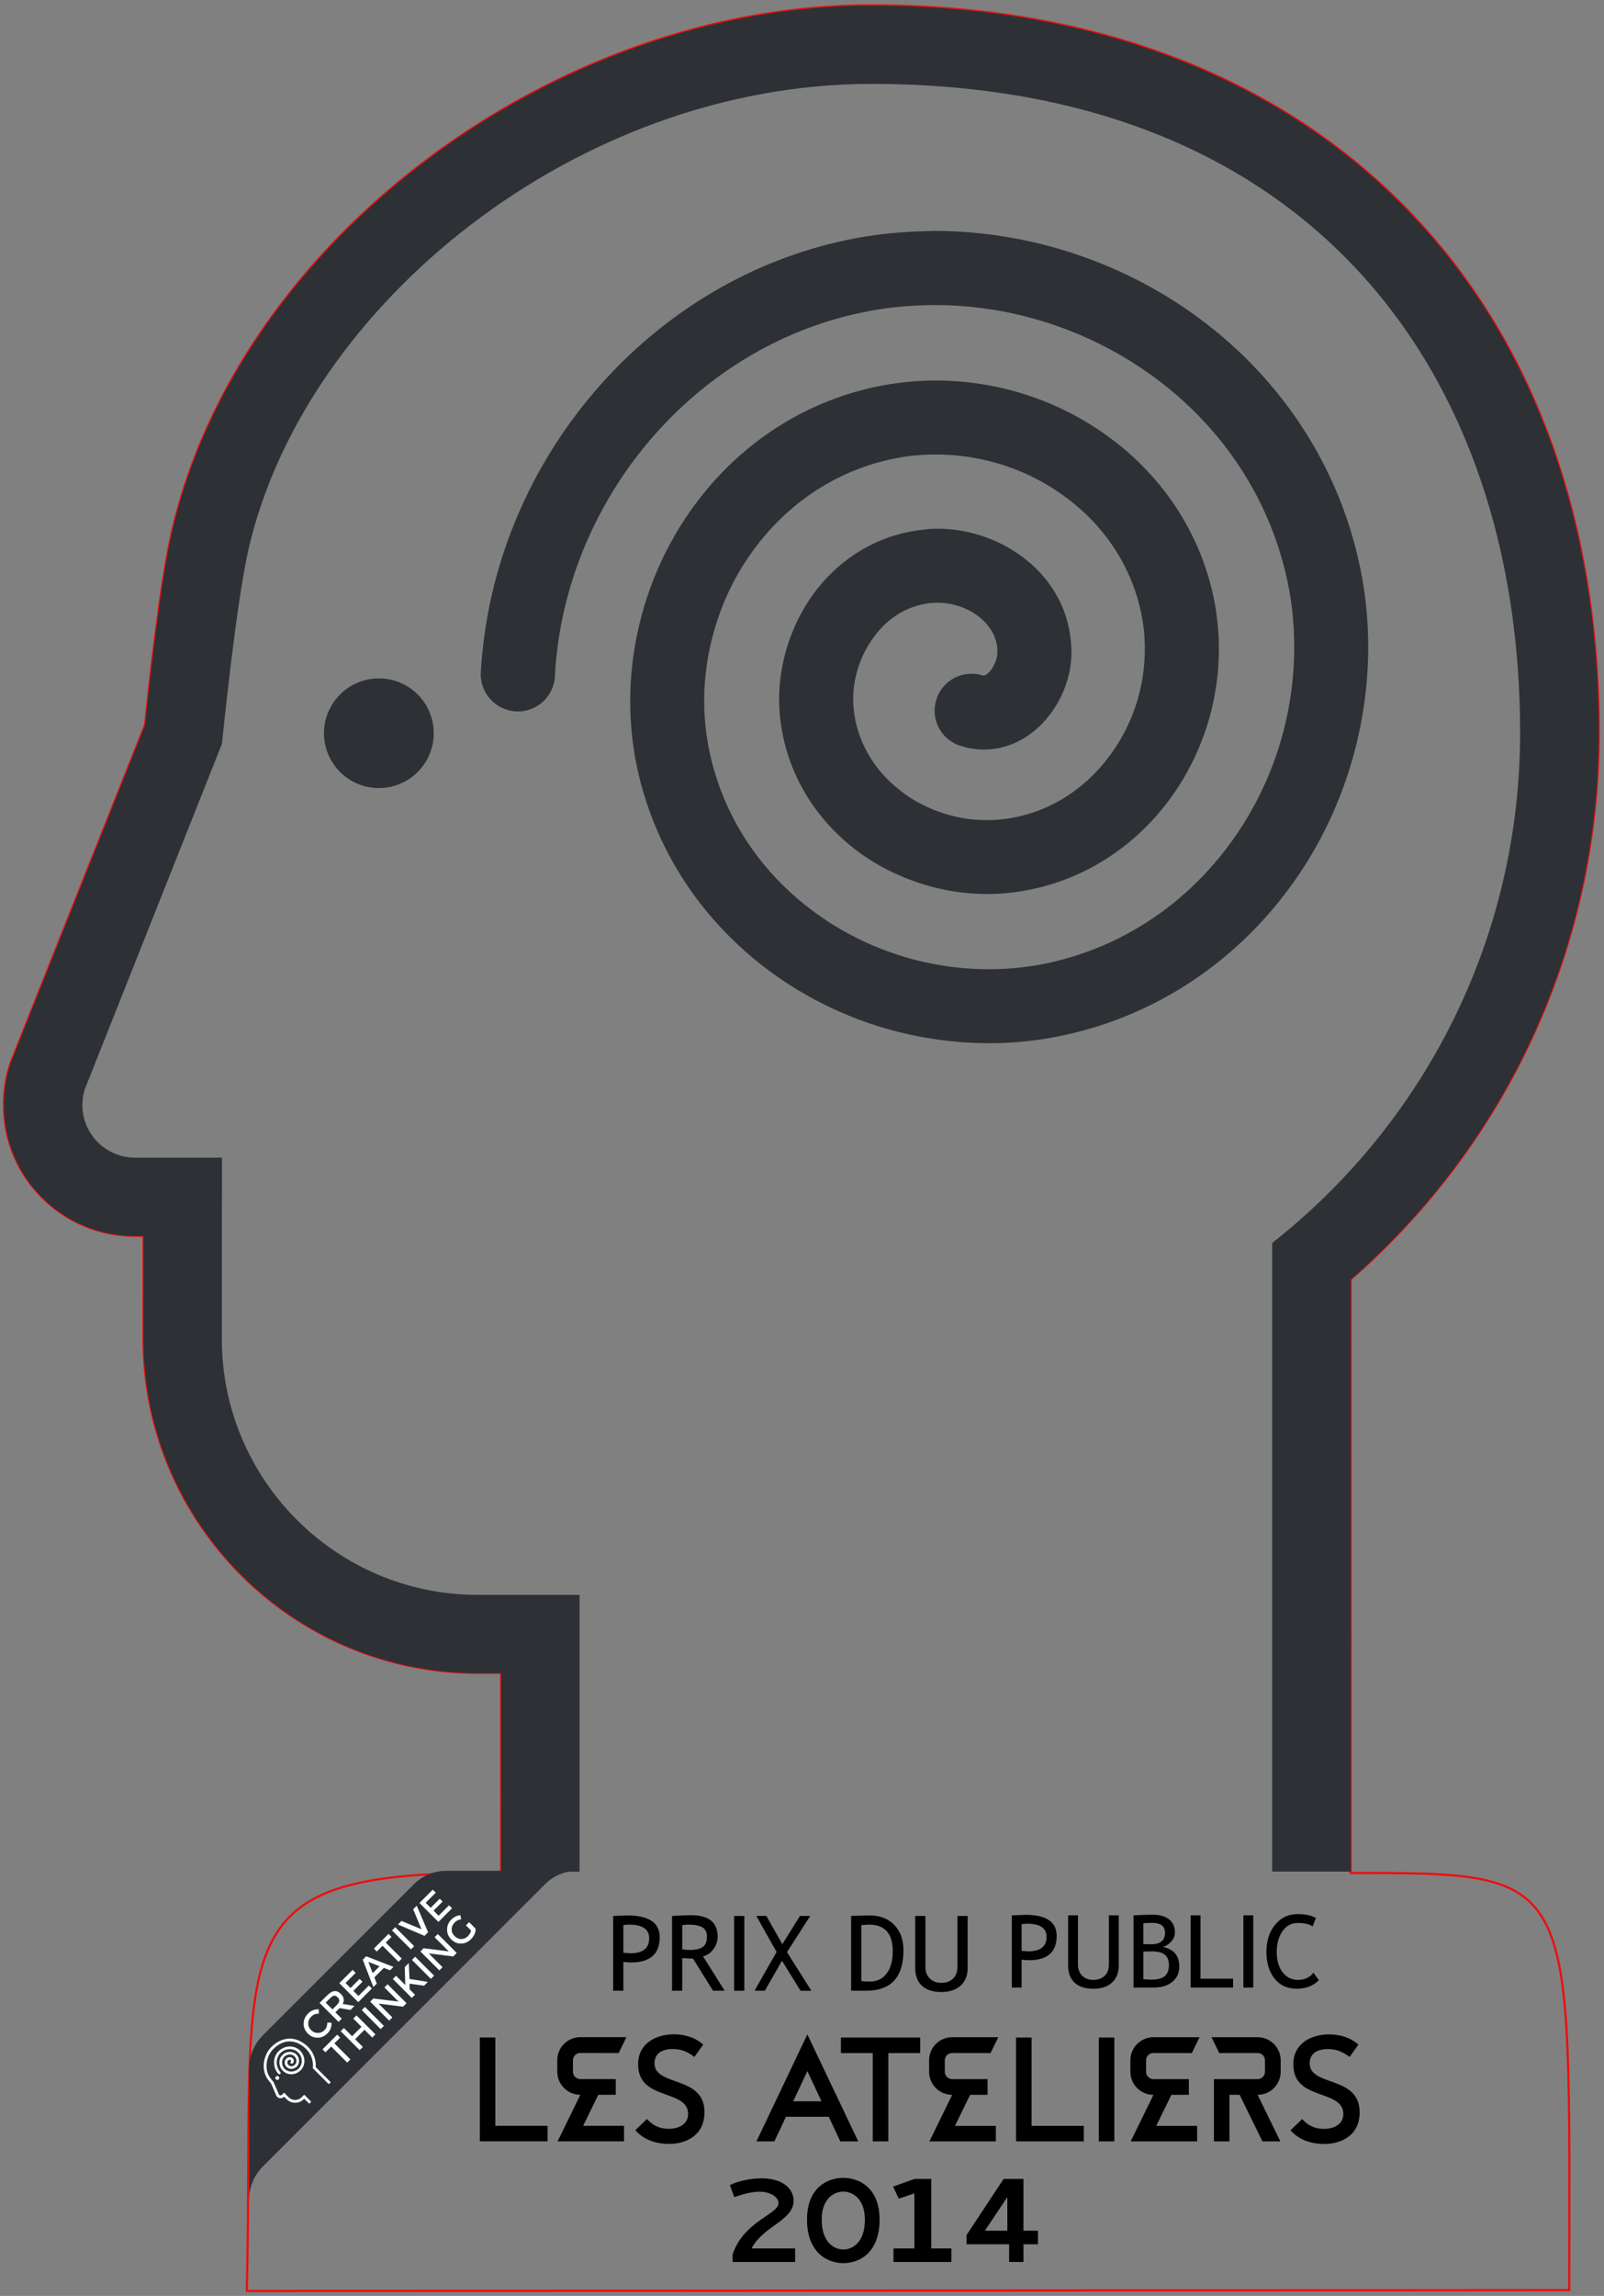 <?xml version="1.0" encoding="UTF-8" standalone="no"?>
<!-- Created with Inkscape (http://www.inkscape.org/) -->

<svg
   xmlns:dc="http://purl.org/dc/elements/1.1/"
   xmlns:cc="http://creativecommons.org/ns#"
   xmlns:rdf="http://www.w3.org/1999/02/22-rdf-syntax-ns#"
   xmlns:svg="http://www.w3.org/2000/svg"
   xmlns="http://www.w3.org/2000/svg"
   xmlns:sodipodi="http://sodipodi.sourceforge.net/DTD/sodipodi-0.dtd"
   xmlns:inkscape="http://www.inkscape.org/namespaces/inkscape"
   width="744.686"
   height="1065.15"
   id="svg4782"
   version="1.1"
   inkscape:version="0.48.4 r9939"
   sodipodi:docname="Atelier.qc.tableau.jury.cut.svg"
   inkscape:export-filename="/home/test/Documents/cedricD/tropheeAteliers/rasterPlanche.png"
   inkscape:export-xdpi="200.01486"
   inkscape:export-ydpi="200.01486">
  <rect width="100%" height="100%" fill="#808080" stroke="none"/>
  <defs
     id="defs4784" />
  <sodipodi:namedview
     id="base"
     pagecolor="#ffffff"
     bordercolor="#666666"
     borderopacity="1.0"
     inkscape:pageopacity="0.0"
     inkscape:pageshadow="2"
     inkscape:zoom="1.979899"
     inkscape:cx="500.13022"
     inkscape:cy="172.00516"
     inkscape:document-units="px"
     inkscape:current-layer="layer2"
     showgrid="false"
     inkscape:window-width="1600"
     inkscape:window-height="853"
     inkscape:window-x="-2"
     inkscape:window-y="-3"
     inkscape:window-maximized="1"
     fit-margin-top="0.1"
     fit-margin-bottom="0.1"
     fit-margin-left="0.1"
     fit-margin-right="0.1"
     units="mm" />
  <g
     inkscape:label="cut"
     inkscape:groupmode="layer"
     id="layer1"
     transform="translate(226.779,-230.337)"
     style="display:inline">
    <g
       transform="matrix(33.25,0,0,-33.199,515.474,570.122)"
       id="g6398"
       style="stroke:#000000;stroke-width:0.03;stroke-miterlimit:4;stroke-opacity:1;stroke-dasharray:none">
      <path
         inkscape:connector-curvature="0"
         id="path6400"
         style="fill:none;stroke:#ee0d0d;stroke-width:0.03;stroke-miterlimit:4;stroke-opacity:1;stroke-dasharray:none"
         d="M 0,0 C -0.001,6.172 -3.986,10.162 -10.156,10.16 -14.6,10.162 -18.98,6.869 -19.917,2.824 -20.083,2.123 -20.244,0.619 -20.298,0.105 l -1.838,-4.626 c -0.084,-0.192 -0.133,-0.432 -0.132,-0.688 -10e-4,-1.008 0.82,-1.826 1.829,-1.826 l 0.12,0 -0.001,-1.438 c 0.001,-2.576 2.094,-4.67 4.669,-4.67 l 0.325,0 0,-2.796 c -4.05,0.028 -3.437,-0.915 -3.551,-5.841 l 18.465,0.012 c 0,5.837 0.166,5.829 -3.051,5.829 l 0,3.218 -10e-4,5.078 C -1.257,-5.711 -0.001,-2.955 0,0"
         sodipodi:nodetypes="ccccccsccscccccccc" />
    </g>
    <flowRoot
       xml:space="preserve"
       id="flowRoot3879"
       style="font-size:40px;font-style:normal;font-weight:normal;line-height:125%;letter-spacing:0px;word-spacing:0px;fill:#000000;fill-opacity:1;stroke:none;font-family:Sans"
       transform="matrix(1,0,0,-1,-599.896,1431.369)"><flowRegion
         id="flowRegion3881"><rect
           id="rect3883"
           width="153.153"
           height="87.191"
           x="752.878"
           y="1636.898"
           style="fill:#000000;fill-opacity:1" /></flowRegion><flowPara
         id="flowPara3885" /></flowRoot>  </g>
  <g
     inkscape:groupmode="layer"
     id="layer2"
     inkscape:label="engrave"
     style="display:inline"
     transform="translate(226.779,-230.337)">
    <g
       id="g696-9"
       transform="matrix(33.25,0,0,-33.199,515.474,570.247)">
      <path
         d="M 0,0 C -0.001,6.172 -3.986,10.162 -10.156,10.16 -14.6,10.162 -18.98,6.869 -19.917,2.824 -20.083,2.123 -20.244,0.619 -20.298,0.105 l -1.838,-4.626 c -0.084,-0.192 -0.133,-0.432 -0.132,-0.688 -10e-4,-1.008 0.82,-1.826 1.829,-1.826 l 0.12,0 -0.001,-1.438 c 0.001,-2.576 2.094,-4.67 4.669,-4.67 l 0.325,0 0,-1.679 -10e-4,-1.094 1.096,-0.002 0,1.094 0,2.103 0,0.672 -1.42,0 c -1.972,0 -3.573,1.602 -3.575,3.574 l 0.002,2.536 -1.215,0 c -0.405,0 -0.732,0.328 -0.734,0.73 0,0.102 0.018,0.199 0.057,0.285 l 1.892,4.768 c 0,0 0.196,1.974 0.374,2.732 0.788,3.403 4.581,6.49 8.694,6.49 6.153,0 9.058,-4.06 9.058,-9.066 0,-2.893 -1.352,-5.471 -3.462,-7.131 l 0,-5.59 0,-2.103 0,-1.092 1.098,0 0,1.094 0,2.101 -10e-4,5.078 C -1.257,-5.711 -0.001,-2.955 0,0"
         style="fill:#2d3135;fill-opacity:1;fill-rule:nonzero;stroke:none"
         id="path698-7"
         inkscape:connector-curvature="0" />
    </g>
    <g
       id="g700-0"
       transform="matrix(33.25,0,0,-33.199,-76.376,570.506)">
      <path
         d="m 0,0 c 0.002,-0.424 0.344,-0.768 0.768,-0.766 0.423,0 0.765,0.344 0.765,0.766 0,0.424 -0.343,0.766 -0.765,0.766 C 0.344,0.766 0.002,0.424 0,0"
         style="fill:#2d3135;fill-opacity:1;fill-rule:nonzero;stroke:none"
         id="path702-2"
         inkscape:connector-curvature="0" />
    </g>
    <g
       id="g704-4"
       transform="matrix(33.25,0,0,-33.199,408.384,525.893)">
      <path
         d="M 0,0 C -0.008,0.312 -0.042,0.625 -0.104,0.936 -0.407,2.449 -1.306,3.77 -2.632,4.646 -3.652,5.318 -4.854,5.674 -6.055,5.676 -6.101,5.674 -6.146,5.672 -6.193,5.672 -6.555,5.662 -6.914,5.625 -7.268,5.551 -9.917,5.002 -11.982,2.709 -12.342,0 c -0.021,-0.164 -0.038,-0.326 -0.048,-0.494 -0.013,-0.285 0.205,-0.529 0.491,-0.545 0.285,-0.016 0.528,0.203 0.544,0.488 0.009,0.186 0.03,0.369 0.057,0.551 0.351,2.225 2.059,4.088 4.238,4.537 0.288,0.061 0.576,0.092 0.867,0.1 1.046,0.031 2.101,-0.268 2.991,-0.856 C -2.107,3.059 -1.366,1.975 -1.116,0.732 -1.067,0.49 -1.041,0.246 -1.034,0 -1.003,-0.957 -1.275,-1.922 -1.817,-2.729 -2.47,-3.703 -3.44,-4.355 -4.55,-4.572 c -0.544,-0.104 -1.104,-0.09 -1.643,0.029 -0.503,0.113 -0.987,0.32 -1.419,0.615 -0.852,0.58 -1.42,1.438 -1.601,2.412 -0.093,0.502 -0.071,1.022 0.058,1.516 0.105,0.41 0.281,0.801 0.527,1.152 0.51,0.731 1.254,1.213 2.096,1.358 0.111,0.021 0.225,0.031 0.34,0.037 0.681,0.035 1.367,-0.158 1.931,-0.565 0.609,-0.433 1.004,-1.064 1.115,-1.771 0.012,-0.07 0.019,-0.141 0.023,-0.211 0.04,-0.59 -0.13,-1.186 -0.491,-1.666 -0.36,-0.484 -0.875,-0.799 -1.45,-0.875 -0.387,-0.053 -0.782,0.014 -1.128,0.184 -0.124,0.06 -0.243,0.132 -0.35,0.22 -0.366,0.287 -0.594,0.686 -0.64,1.125 -0.038,0.354 0.067,0.725 0.281,1.012 0.017,0.025 0.037,0.051 0.056,0.072 0.129,0.155 0.34,0.332 0.652,0.391 0.046,0.01 0.092,0.014 0.142,0.016 0.25,0.013 0.517,-0.086 0.691,-0.26 C -5.293,0.15 -5.244,0.076 -5.214,0 c 0.029,-0.074 0.043,-0.148 0.037,-0.229 -0.004,-0.103 -0.073,-0.24 -0.152,-0.294 -0.029,-0.02 -0.037,-0.016 -0.051,-0.014 -0.273,0.086 -0.563,-0.063 -0.648,-0.336 -0.087,-0.272 0.064,-0.564 0.339,-0.648 0.324,-0.104 0.666,-0.049 0.952,0.152 0.341,0.238 0.574,0.666 0.594,1.094 C -4.14,-0.184 -4.145,-0.09 -4.157,0 -4.2,0.354 -4.364,0.687 -4.631,0.953 -5.013,1.33 -5.563,1.539 -6.106,1.512 -6.135,1.51 -6.165,1.506 -6.193,1.502 -6.747,1.451 -7.255,1.184 -7.632,0.746 -7.822,0.523 -7.966,0.27 -8.066,0 c -0.13,-0.354 -0.185,-0.738 -0.145,-1.117 0.075,-0.721 0.44,-1.371 1.028,-1.834 0.296,-0.233 0.634,-0.401 0.991,-0.51 0.408,-0.123 0.84,-0.162 1.268,-0.103 0.85,0.115 1.612,0.57 2.142,1.281 0.49,0.658 0.733,1.472 0.695,2.283 -0.006,0.125 -0.019,0.246 -0.037,0.373 -0.155,0.982 -0.7,1.854 -1.535,2.451 -0.738,0.53 -1.639,0.793 -2.534,0.758 C -6.364,3.576 -6.538,3.557 -6.709,3.529 -7.826,3.338 -8.808,2.705 -9.476,1.744 -9.842,1.217 -10.091,0.621 -10.214,0 c -0.112,-0.559 -0.119,-1.137 -0.017,-1.703 0.232,-1.246 0.955,-2.342 2.036,-3.08 0.604,-0.412 1.29,-0.688 2.002,-0.813 0.606,-0.107 1.231,-0.109 1.84,0.01 1.381,0.268 2.587,1.078 3.395,2.279 C -0.302,-2.326 0.028,-1.16 0,0"
         style="fill:#2d3135;fill-opacity:1;fill-rule:nonzero;stroke:none"
         id="path706-9"
         inkscape:connector-curvature="0" />
    </g>
    <g
       style="fill:#000000;fill-opacity:1;display:inline"
       id="g1154-9"
       transform="matrix(2.847,0,0,-2.842,3.188,1175.603)">
      <path
         d="m 0,0 -2.53,0 0,-16.952 11.05,0 0,2.533 -8.52,0 L 0,0 z"
         style="fill:#000000;fill-opacity:1;fill-rule:nonzero;stroke:none"
         id="path1156-8"
         inkscape:connector-curvature="0" />
    </g>
    <g
       style="fill:#000000;fill-opacity:1;display:inline"
       id="g1160-1"
       transform="matrix(2.847,0,0,-2.842,60.469,1182.809)">
      <path
         d="m 0,0 1.263,2.588 -7.519,0 c -2.077,0 -3.764,-1.686 -3.764,-3.762 l 0,-1.882 c 0,-2.077 1.687,-3.761 3.764,-3.761 l -3.708,-7.6 10.831,0 0,2.532 -6.669,0 2.473,5.068 2.846,0 0,2.559 -5.773,0 -0.058,0 0,0.012 c -0.634,0.032 -1.144,0.549 -1.144,1.19 l 0,1.882 c 0,0.662 0.54,1.187 1.202,1.187 L 0,0 z"
         style="fill:#000000;fill-opacity:1;fill-rule:nonzero;stroke:none"
         id="path1162-9"
         inkscape:connector-curvature="0" />
    </g>
    <g
       style="fill:#000000;fill-opacity:1;display:inline"
       id="g1176-7"
       transform="matrix(2.847,0,0,-2.842,99.691,1178.912)">
      <path
         d="m 0,0 c -1.45,1.317 -3.259,1.642 -4.543,1.677 -3.02,0.08 -6.069,-1.397 -6.069,-4.875 0,-3.325 2.354,-4.17 4.634,-4.987 1.809,-0.648 3.521,-1.262 3.521,-3.15 0,-1.74 -1.689,-2.45 -3.278,-2.408 -1.364,0.035 -2.418,0.488 -3.433,1.599 l -1.899,-1.829 c 1.542,-1.766 3.697,-2.195 5.26,-2.235 2.779,-0.076 6.018,1.234 6.018,5.172 0,3.375 -2.526,4.273 -4.756,5.068 -1.749,0.622 -3.398,1.211 -3.398,2.921 0,1.868 1.661,2.363 3.084,2.323 0.537,-0.014 1.02,-0.085 1.476,-0.214 1.092,-0.359 1.95,-1.069 1.95,-1.069 L 0,0 z"
         style="fill:#000000;fill-opacity:1;fill-rule:nonzero;stroke:none"
         id="path1178-0"
         inkscape:connector-curvature="0" />
    </g>
    <g
       style="fill:#000000;fill-opacity:1;display:inline"
       id="g1142-4"
       transform="matrix(2.847,0,0,-2.842,141.481,1205.203)">
      <path
         d="M 0,0 2.307,4.927 4.615,0 0,0 z m 7.682,-6.547 2.926,0 -8.301,17.467 -8.301,-17.467 2.925,0 1.882,4.016 6.988,0 1.881,-4.016 z"
         style="fill:#000000;fill-opacity:1;fill-rule:nonzero;stroke:none"
         id="path1144-5"
         inkscape:connector-curvature="0" />
    </g>
    <g
       style="fill:#000000;fill-opacity:1;display:inline"
       id="g1146-9"
       transform="matrix(2.847,0,0,-2.842,163.621,1175.629)">
      <path
         d="m 0,0 0,-2.532 5.2,0 0,-14.42 2.533,0 0,14.42 5.198,0 0,2.532 L 0,0 z"
         style="fill:#000000;fill-opacity:1;fill-rule:nonzero;stroke:none"
         id="path1148-4"
         inkscape:connector-curvature="0" />
    </g>
    <g
       style="fill:#000000;fill-opacity:1;display:inline"
       id="g1150-4"
       transform="matrix(2.847,0,0,-2.842,252.144,1175.629)">
      <path
         d="m 0,0 -2.531,0 0,-14.419 0,-2.533 2.531,0 8.519,0 0,2.533 -8.519,0 L 0,0 z"
         style="fill:#000000;fill-opacity:1;fill-rule:nonzero;stroke:none"
         id="path1152-1"
         inkscape:connector-curvature="0" />
    </g>
    <path
       d="m 283.372,1223.814 7.206,0 -3e-5,-48.185 -7.206,0 0,48.185 z"
       style="fill:#000000;fill-opacity:1;fill-rule:nonzero;stroke:none;display:inline"
       id="path1158-6"
       inkscape:connector-curvature="0" />
    <g
       style="fill:#000000;fill-opacity:1;display:inline"
       id="g1164-4"
       transform="matrix(2.847,0,0,-2.842,233.093,1182.835)">
      <path
         d="m 0,0 1.264,2.588 -7.519,0 c -2.079,0 -3.763,-1.686 -3.763,-3.762 l 0,-1.882 c 0,-2.077 1.684,-3.761 3.763,-3.761 l -3.71,-7.6 10.833,0 0,2.532 -6.671,0 2.474,5.068 2.847,0 0,2.559 -5.773,0 -0.059,0 0,0.012 c -0.635,0.032 -1.145,0.549 -1.145,1.19 l 0,1.882 c 0,0.662 0.54,1.187 1.204,1.187 L 0,0 z"
         style="fill:#000000;fill-opacity:1;fill-rule:nonzero;stroke:none"
         id="path1166-0"
         inkscape:connector-curvature="0" />
    </g>
    <g
       style="fill:#000000;fill-opacity:1;display:inline"
       id="g1168-2"
       transform="matrix(2.847,0,0,-2.842,326.54,1182.835)">
      <path
         d="m 0,0 1.263,2.588 -7.519,0 c -2.076,0 -3.762,-1.686 -3.762,-3.762 l 0,-1.882 c 0,-2.077 1.686,-3.761 3.762,-3.761 l -3.708,-7.6 10.831,0 0,2.532 -6.67,0 2.475,5.068 2.844,0 0,2.559 -5.772,0 -0.058,0 0,0.012 c -0.633,0.032 -1.144,0.549 -1.144,1.19 l 0,1.882 c 0,0.662 0.538,1.187 1.202,1.187 L 0,0 z"
         style="fill:#000000;fill-opacity:1;fill-rule:nonzero;stroke:none"
         id="path1170-6"
         inkscape:connector-curvature="0" />
    </g>
    <g
       style="fill:#000000;fill-opacity:1;display:inline"
       id="g1172-2"
       transform="matrix(2.847,0,0,-2.842,357.085,1175.476)">
      <path
         d="M 0,0 -7.517,0 -6.256,-2.581 0,-2.576 c 0.664,0 1.204,-0.525 1.204,-1.187 l 0,-1.882 C 1.204,-6.308 0.664,-6.847 0,-6.847 l -7.121,0 0,-10.159 2.531,0 0,7.6 1.665,0 3.71,-7.6 2.926,0 -3.711,7.6 c 2.078,0 3.763,1.684 3.763,3.761 l 0,1.882 C 3.763,-1.687 2.078,0 0,0"
         style="fill:#000000;fill-opacity:1;fill-rule:nonzero;stroke:none"
         id="path1174-2"
         inkscape:connector-curvature="0" />
    </g>
    <path
       inkscape:connector-curvature="0"
       id="path1182-1"
       style="fill:#000000;fill-opacity:1;fill-rule:nonzero;stroke:none"
       d="m 403.873,1178.938 c -4.134,-3.744 -9.281,-4.667 -12.937,-4.767 -8.604,-0.228 -17.273,3.971 -17.273,13.857 0,9.451 6.702,11.853 13.19,14.175 5.15,1.842 10.027,3.587 10.027,8.954 0,4.946 -4.817,6.964 -9.336,6.845 -3.881,-0.1 -6.881,-1.387 -9.774,-4.545 l -5.409,5.199 c 4.393,5.02 10.526,6.239 14.978,6.353 7.909,0.216 17.128,-3.508 17.128,-14.701 0,-9.593 -7.189,-12.146 -13.535,-14.406 -4.982,-1.768 -9.674,-3.442 -9.674,-8.303 0,-5.31 4.726,-6.717 8.778,-6.603 1.529,0.04 2.907,0.242 4.199,0.608 3.12,1.02 5.555,3.038 5.555,3.038 l 4.083,-5.705 z" />
    <path
       inkscape:connector-curvature="0"
       id="path422-8"
       style="fill:#2d3135;fill-opacity:1;fill-rule:nonzero;stroke:none"
       d="m 26.168,1104.568 -130.977,130.971 c -4.201,4.201 -6.299,9.709 -6.299,15.217 l 0,-60.856 c 0,-5.505 2.098,-11.009 6.299,-15.211 l 70.125,-70.128 c 4.201,-4.195 9.706,-6.293 15.208,-6.293 l 60.859,-0.01 c -5.508,0 -11.018,2.104 -15.214,6.305" />
    <path
       inkscape:connector-curvature="0"
       id="path426-8"
       style="fill:#ffffff;fill-opacity:1;fill-rule:nonzero;stroke:none"
       d="m -100.81,1180.032 c -3.743,3.74 -4.654,10.2 -2.041,14.39 0.449,0.729 1.583,2.134 1.967,2.61 l 2.348,5.439 c 0.092,0.232 0.256,0.476 0.47,0.684 0.848,0.854 2.226,0.851 3.074,0 l 0.098,-0.101 1.214,1.214 c 2.169,2.166 5.692,2.166 7.858,0 l 0.274,-0.274 1.416,1.413 0.919,0.919 0.925,-0.919 -0.925,-0.922 -1.767,-1.77 -0.568,-0.565 -1.196,1.196 c -1.657,1.657 -4.353,1.657 -6.017,0 l -2.133,-2.136 -1.021,1.024 c -0.345,0.339 -0.89,0.339 -1.235,0 -0.08,-0.083 -0.149,-0.184 -0.184,-0.286 l -2.422,-5.609 c 0,0 -1.5,-1.824 -1.988,-2.613 -2.199,-3.523 -1.607,-9.316 1.86,-12.777 5.171,-5.183 11.036,-4.21 15.253,0.01 2.437,2.431 3.467,5.737 3.089,8.915 l 4.701,4.704 1.77,1.764 0.919,0.925 0.925,-0.925 -0.925,-0.919 -1.767,-1.77 -4.276,-4.27 c 0.238,-3.487 -1.03,-6.864 -3.517,-9.349 -5.189,-5.192 -11.908,-5.195 -17.097,0" />
    <path
       inkscape:connector-curvature="0"
       id="path430-0"
       style="fill:#ffffff;fill-opacity:1;fill-rule:nonzero;stroke:none"
       d="m -97.392,1193.729 c 0.354,0.357 0.354,0.934 0,1.291 -0.354,0.357 -0.928,0.357 -1.291,0 -0.36,-0.357 -0.36,-0.934 0,-1.291 0.357,-0.354 0.937,-0.354 1.291,0" />
    <path
       inkscape:connector-curvature="0"
       id="path434-0"
       style="fill:#ffffff;fill-opacity:1;fill-rule:nonzero;stroke:none"
       d="m -92.243,1185.948 c 0.116,0 0.214,0.021 0.309,0.063 0.086,0.036 0.161,0.089 0.226,0.158 0.086,0.092 0.14,0.268 0.122,0.378 -0.006,0.042 -0.024,0.048 -0.036,0.053 -0.304,0.158 -0.42,0.527 -0.262,0.83 0.152,0.304 0.53,0.42 0.824,0.262 0.366,-0.188 0.613,-0.521 0.675,-0.934 0.092,-0.485 -0.074,-1.041 -0.414,-1.416 -0.08,-0.083 -0.161,-0.155 -0.244,-0.22 -0.336,-0.262 -0.756,-0.405 -1.202,-0.405 -0.64,0.01 -1.285,0.292 -1.714,0.774 -0.024,0.024 -0.048,0.051 -0.071,0.08 l 0.884,0.875 c 0.03,-0.048 0.065,-0.089 0.104,-0.134 0.199,-0.22 0.506,-0.363 0.797,-0.363" />
    <path
       inkscape:connector-curvature="0"
       id="path438-4"
       style="fill:#ffffff;fill-opacity:1;fill-rule:nonzero;stroke:none"
       d="m -88.687,1188.766 c 0.616,-0.812 0.878,-1.839 0.714,-2.883 -0.14,-0.967 -0.61,-1.857 -1.324,-2.505 -0.116,-0.101 -0.232,-0.193 -0.348,-0.28 -0.961,-0.699 -2.151,-0.973 -3.353,-0.771 -1.071,0.173 -2.053,0.708 -2.773,1.494 l 0.872,0.866 c 0.542,-0.601 1.285,-1.015 2.098,-1.151 0.878,-0.146 1.738,0.053 2.437,0.556 0.062,0.048 0.128,0.101 0.196,0.158 0.524,0.461 0.884,1.107 0.982,1.815 0.11,0.711 -0.062,1.407 -0.482,1.958 -0.28,0.372 -0.669,0.646 -1.104,0.794 l 0.928,0.928 c 0.449,-0.241 0.848,-0.571 1.157,-0.979" />
    <path
       inkscape:connector-curvature="0"
       id="path442-9"
       style="fill:#ffffff;fill-opacity:1;fill-rule:nonzero;stroke:none"
       d="m -88.419,1180.921 c -1.529,-1.018 -3.395,-1.372 -5.249,-0.994 -1.422,0.294 -2.737,1.006 -3.746,2.017 -0.042,0.033 -0.077,0.074 -0.113,0.116 l 0.872,0.872 c 0.851,-0.907 1.988,-1.547 3.231,-1.8 1.529,-0.309 3.071,-0.024 4.323,0.812 0.247,0.161 0.479,0.345 0.687,0.544 0.824,0.78 1.413,1.824 1.634,2.958 0.274,1.369 0.006,2.737 -0.744,3.847 -0.372,0.55 -0.854,1.012 -1.413,1.36 l 0.884,0.89 c 0.604,-0.422 1.134,-0.946 1.547,-1.559 0.934,-1.39 1.265,-3.083 0.934,-4.779 -0.268,-1.372 -0.976,-2.63 -1.976,-3.583 -0.262,-0.259 -0.562,-0.494 -0.872,-0.702" />
    <path
       inkscape:connector-curvature="0"
       id="path446-6"
       style="fill:#ffffff;fill-opacity:1;fill-rule:nonzero;stroke:none"
       d="m -94.597,1187.415 c 0.03,0.345 0.116,0.681 0.268,0.997 0.184,0.408 0.464,0.777 0.818,1.062 0.664,0.541 1.523,0.78 2.401,0.675 0.446,-0.053 0.872,-0.196 1.268,-0.405 l -0.931,-0.928 c -0.158,0.053 -0.312,0.092 -0.482,0.11 -0.547,0.065 -1.074,-0.08 -1.482,-0.411 -0.33,-0.265 -0.559,-0.666 -0.616,-1.086 -0.006,-0.036 -0.012,-0.077 -0.018,-0.11 -0.018,-0.238 0.012,-0.568 0.226,-0.875 l -0.884,-0.875 c -0.417,0.512 -0.616,1.163 -0.568,1.845" />
    <path
       inkscape:connector-curvature="0"
       id="path450-5"
       style="fill:#ffffff;fill-opacity:1;fill-rule:nonzero;stroke:none"
       d="m -98.334,1183.065 c -1.767,2.69 -1.574,6.362 0.402,8.944 0.116,0.155 0.244,0.303 0.378,0.452 0.226,0.253 0.622,0.274 0.872,0.048 0.25,-0.226 0.271,-0.616 0.045,-0.869 -0.149,-0.164 -0.283,-0.333 -0.417,-0.515 -1.577,-2.163 -1.705,-5.168 -0.25,-7.382 0.19,-0.289 0.405,-0.562 0.649,-0.812 l -0.872,-0.872 c -0.301,0.315 -0.574,0.646 -0.806,1.006" />
    <path
       inkscape:connector-curvature="0"
       id="path454-7"
       style="fill:#ffffff;fill-opacity:1;fill-rule:nonzero;stroke:none"
       d="m -96.991,1188.127 c 0.14,0.75 0.431,1.464 0.848,2.092 0.378,0.565 0.86,1.056 1.419,1.443 1.244,0.86 2.776,1.172 4.306,0.881 0.854,-0.161 1.663,-0.509 2.366,-1 l -0.884,-0.887 c -0.518,0.33 -1.098,0.562 -1.708,0.678 -1.208,0.226 -2.407,-0.016 -3.383,-0.684 -0.494,-0.345 -0.919,-0.8 -1.226,-1.327 -0.256,-0.428 -0.437,-0.907 -0.524,-1.413 -0.184,-1.042 0.036,-2.074 0.622,-2.904 0.077,-0.11 0.164,-0.214 0.256,-0.318 l -0.872,-0.866 c -0.14,0.149 -0.274,0.306 -0.39,0.476 -0.783,1.101 -1.074,2.461 -0.83,3.83" />
    <path
       inkscape:connector-curvature="0"
       id="path458-9"
       style="fill:#ffffff;fill-opacity:1;fill-rule:nonzero;stroke:none"
       d="m -76.208,1172.267 c 0.512,-0.512 0.866,-1.038 1.062,-1.577 0.199,-0.544 0.309,-1.202 0.333,-1.982 l 1.937,0.027 c 0.104,1.958 -0.512,3.606 -1.842,4.936 -1.327,1.327 -2.862,2.006 -4.594,2.026 -1.732,0.021 -3.252,-0.625 -4.562,-1.931 -1.309,-1.309 -1.949,-2.848 -1.931,-4.615 0.021,-1.768 0.714,-3.33 2.077,-4.692 1.366,-1.363 3.002,-1.997 4.927,-1.907 l 0.089,1.973 c -0.824,0.019 -1.503,0.134 -2.032,0.351 -0.536,0.214 -1.053,0.571 -1.556,1.074 -0.893,0.89 -1.348,1.922 -1.378,3.103 -0.033,1.178 0.405,2.214 1.297,3.106 0.896,0.893 1.937,1.339 3.136,1.339 1.202,0 2.214,-0.411 3.035,-1.232" />
    <path
       inkscape:connector-curvature="0"
       id="path462-1"
       style="fill:#ffffff;fill-opacity:1;fill-rule:nonzero;stroke:none"
       d="m -69.26,1158.627 c 0.042,-0.562 -0.223,-1.134 -0.8,-1.708 -0.571,-0.577 -1.122,-0.812 -1.645,-0.714 -0.527,0.095 -1.19,0.541 -1.985,1.339 l -1.886,1.886 3.145,3.148 1.851,-1.851 c 0.836,-0.839 1.277,-1.541 1.321,-2.101 m 0.729,-3.225 c 1.452,1.452 1.732,3.002 0.842,4.648 l 5.502,0.89 -1.889,1.889 -5.058,-0.854 -1.949,1.949 2.958,2.955 -1.488,1.488 -8.796,-8.799 3.27,-3.267 c 1.345,-1.345 2.532,-2.077 3.565,-2.205 1.03,-0.125 2.047,0.309 3.044,1.306" />
    <path
       inkscape:connector-curvature="0"
       id="path466-0"
       style="fill:#ffffff;fill-opacity:1;fill-rule:nonzero;stroke:none"
       d="m -63.071,1144.232 1.396,1.395 -4.689,4.695 2.327,2.324 4.216,-4.213 1.318,1.318 -4.216,4.219 2.354,2.351 4.847,-4.841 1.399,1.393 -6.335,6.335 -8.796,-8.799 6.18,-6.177 z" />
    <path
       inkscape:connector-curvature="0"
       id="path470-5"
       style="fill:#ffffff;fill-opacity:1;fill-rule:nonzero;stroke:none"
       d="m -50.55,1142.558 -5.222,-2.029 2.026,5.225 3.196,-3.196 z m -2.428,5.171 1.125,2.877 -1.589,1.586 -4.922,-12.67 1.586,-1.586 12.67,4.925 -1.58,1.58 -2.886,-1.116 -4.404,4.404 z" />
    <path
       inkscape:connector-curvature="0"
       id="path474-3"
       style="fill:#ffffff;fill-opacity:1;fill-rule:nonzero;stroke:none"
       d="m -47.693,1131.572 7.439,7.436 -1.488,1.488 -7.436,-7.439 -2.669,2.669 -1.36,-1.363 6.82,-6.82 1.36,1.363 -2.666,2.666 z" />
    <path
       inkscape:connector-curvature="0"
       id="path478-2"
       style="fill:#ffffff;fill-opacity:1;fill-rule:nonzero;stroke:none"
       d="m -44.773,1125.934 1.485,-1.485 8.796,8.796 -1.485,1.485 -8.796,-8.796 z" />
    <path
       inkscape:connector-curvature="0"
       id="path482-8"
       style="fill:#ffffff;fill-opacity:1;fill-rule:nonzero;stroke:none"
       d="m -28.035,1126.789 -1.666,1.666 -12.328,-5.264 1.66,-1.663 9.275,3.862 -3.865,-9.272 1.66,-1.663 5.264,12.334 z" />
    <path
       inkscape:connector-curvature="0"
       id="path486-5"
       style="fill:#ffffff;fill-opacity:1;fill-rule:nonzero;stroke:none"
       d="m -25.859,1107.02 1.396,1.395 -4.692,4.695 2.327,2.327 4.216,-4.216 1.321,1.321 -4.216,4.216 2.354,2.354 4.844,-4.844 1.399,1.395 -6.332,6.332 -8.796,-8.799 6.18,-6.177 z" />
    <path
       inkscape:connector-curvature="0"
       id="path490-9"
       style="fill:#ffffff;fill-opacity:1;fill-rule:nonzero;stroke:none"
       d="m -71.529,1178.332 7.436,7.436 -1.485,1.485 -7.436,-7.436 -2.669,2.669 -1.36,-1.363 6.82,-6.82 1.36,1.363 -2.666,2.666 z" />
    <path
       inkscape:connector-curvature="0"
       id="path494-3"
       style="fill:#ffffff;fill-opacity:1;fill-rule:nonzero;stroke:none"
       d="m -59.813,1181.49 -8.796,-8.799 1.482,-1.482 3.815,3.812 4.365,-4.368 -3.812,-3.812 1.485,-1.485 8.799,8.796 -1.488,1.485 -3.597,-3.597 -4.368,4.365 3.6,3.6 -1.485,1.485 z" />
    <path
       inkscape:connector-curvature="0"
       id="path498-6"
       style="fill:#ffffff;fill-opacity:1;fill-rule:nonzero;stroke:none"
       d="m -58.834,1162.916 1.488,-1.488 8.796,8.799 -1.485,1.485 -8.799,-8.796 z" />
    <path
       inkscape:connector-curvature="0"
       id="path502-8"
       style="fill:#ffffff;fill-opacity:1;fill-rule:nonzero;stroke:none"
       d="m -48.311,1152.395 1.485,-1.485 8.796,8.796 -1.61,1.61 -11.399,-1.431 6.415,6.415 -1.485,1.485 -8.796,-8.796 1.485,-1.485 11.679,1.461 -6.57,-6.57 z" />
    <path
       inkscape:connector-curvature="0"
       id="path506-1"
       style="fill:#ffffff;fill-opacity:1;fill-rule:nonzero;stroke:none"
       d="m -44.386,1148.469 1.488,-1.488 4.288,4.291 -0.259,-8.32 1.881,-1.881 0.318,7.385 8.531,1.357 -1.762,1.764 -6.772,-0.931 0.104,2.666 2.467,2.467 -1.488,1.485 -8.796,-8.796 z" />
    <path
       inkscape:connector-curvature="0"
       id="path510-1"
       style="fill:#ffffff;fill-opacity:1;fill-rule:nonzero;stroke:none"
       d="m -35.529,1139.612 1.488,-1.488 8.796,8.796 -1.485,1.488 -8.799,-8.796 z" />
    <path
       inkscape:connector-curvature="0"
       id="path514-1"
       style="fill:#ffffff;fill-opacity:1;fill-rule:nonzero;stroke:none"
       d="m -25.007,1129.09 1.485,-1.485 8.796,8.796 -1.61,1.61 -11.399,-1.431 6.415,6.415 -1.485,1.485 -8.796,-8.796 1.485,-1.485 11.679,1.461 -6.57,-6.57 z" />
    <path
       inkscape:connector-curvature="0"
       id="path518-6"
       style="fill:#ffffff;fill-opacity:1;fill-rule:nonzero;stroke:none"
       d="m -10.472,1123.592 1.485,-1.488 3.008,3.008 c 0.083,1.747 -0.646,3.389 -2.19,4.933 -1.3,1.3 -2.818,1.961 -4.55,1.982 -1.732,0.021 -3.255,-0.622 -4.562,-1.928 -1.309,-1.309 -1.952,-2.851 -1.931,-4.615 0.021,-1.768 0.664,-3.282 1.931,-4.553 1.268,-1.262 2.69,-1.949 4.267,-2.05 l 0.339,1.925 c -0.637,0.053 -1.19,0.196 -1.648,0.431 -0.461,0.235 -0.922,0.583 -1.384,1.044 -0.893,0.887 -1.348,1.922 -1.381,3.103 -0.027,1.175 0.426,2.235 1.36,3.169 0.937,0.934 1.982,1.393 3.136,1.369 1.152,-0.018 2.145,-0.446 2.981,-1.282 0.833,-0.833 1.351,-1.711 1.553,-2.633 l -2.416,-2.416 z" />
    <path
       inkscape:connector-curvature="0"
       id="path4133"
       style="font-size:26.63px;font-style:normal;font-variant:normal;font-weight:normal;font-stretch:normal;text-align:center;line-height:125%;letter-spacing:0px;word-spacing:0px;text-anchor:middle;fill:#000000;fill-opacity:1;stroke:none;font-family:Trebuchet MS;-inkscape-font-specification:Trebuchet MS"
       d="m 62.63,1140.558 0,13.359 -4.737,0 0,-34.701 c 3.585,-0.158 5.748,-0.237 6.49,-0.237 10.075,0 15.112,3.371 15.112,10.114 -2.6e-5,7.801 -4.453,11.701 -13.359,11.701 -0.537,10e-5 -1.705,-0.079 -3.506,-0.237 m 0,-17.078 0,12.814 c 2.005,0.158 3.063,0.237 3.174,0.237 5.874,0 8.811,-2.313 8.811,-6.94 -2.6e-5,-4.232 -3.135,-6.348 -9.404,-6.348 -0.632,0 -1.492,0.079 -2.582,0.237" />
    <path
       inkscape:connector-curvature="0"
       id="path4135"
       style="font-size:26.63px;font-style:normal;font-variant:normal;font-weight:normal;font-stretch:normal;text-align:center;line-height:125%;letter-spacing:0px;word-spacing:0px;text-anchor:middle;fill:#000000;fill-opacity:1;stroke:none;font-family:Trebuchet MS;-inkscape-font-specification:Trebuchet MS"
       d="m 104.248,1153.917 -9.261,-14.899 c -1.058,10e-5 -2.732,-0.079 -5.022,-0.237 l 0,15.136 -4.737,0 0,-34.701 c 0.174,0 1.397,-0.055 3.671,-0.166 2.29,-0.126 3.956,-0.19 4.998,-0.19 8.338,0 12.506,3.316 12.506,9.948 0,2.179 -0.671,4.145 -2.013,5.898 -1.342,1.737 -2.937,2.819 -4.785,3.245 l 10.067,15.965 -5.424,0 m -14.283,-30.437 0,11.275 c 1.137,0.158 2.242,0.237 3.316,0.237 2.842,0 4.911,-0.458 6.206,-1.374 1.295,-0.916 1.942,-2.55 1.942,-4.903 0,-1.942 -0.695,-3.34 -2.084,-4.192 -1.39,-0.853 -3.585,-1.279 -6.585,-1.279 -0.474,0 -1.405,0.079 -2.795,0.237" />
    <path
       inkscape:connector-curvature="0"
       id="path4137"
       style="font-size:26.63px;font-style:normal;font-variant:normal;font-weight:normal;font-stretch:normal;text-align:center;line-height:125%;letter-spacing:0px;word-spacing:0px;text-anchor:middle;fill:#000000;fill-opacity:1;stroke:none;font-family:Trebuchet MS;-inkscape-font-specification:Trebuchet MS"
       d="m 114.054,1153.917 0,-34.701 4.737,0 3e-5,34.701 -4.737,0" />
    <path
       inkscape:connector-curvature="0"
       id="path4139"
       style="font-size:26.63px;font-style:normal;font-variant:normal;font-weight:normal;font-stretch:normal;text-align:center;line-height:125%;letter-spacing:0px;word-spacing:0px;text-anchor:middle;fill:#000000;fill-opacity:1;stroke:none;font-family:Trebuchet MS;-inkscape-font-specification:Trebuchet MS"
       d="m 144.894,1153.917 -8.622,-13.928 -7.959,13.928 -4.785,10e-5 10.233,-18.002 -9.404,-16.723 4.666,0.024 7.414,13.122 8.172,-13.122 4.761,0 -10.777,16.794 11.322,17.907 -5.022,0" />
    <path
       inkscape:connector-curvature="0"
       id="path4141"
       style="font-size:26.63px;font-style:normal;font-variant:normal;font-weight:normal;font-stretch:normal;text-align:center;line-height:125%;letter-spacing:0px;word-spacing:0px;text-anchor:middle;fill:#000000;fill-opacity:1;stroke:none;font-family:Trebuchet MS;-inkscape-font-specification:Trebuchet MS"
       d="m 175.354,1153.917 -6.988,0 3e-5,-34.701 c 4.453,-0.158 7.303,-0.237 8.551,-0.237 4.848,0 8.685,1.476 11.512,4.429 2.827,2.937 4.24,6.853 4.24,11.748 -3e-5,12.506 -5.772,18.76 -17.315,18.76 m -2.25,-30.437 0,25.937 c 1.058,0.158 2.369,0.237 3.932,0.237 3.316,10e-5 5.922,-1.24 7.817,-3.719 1.895,-2.495 2.842,-5.953 2.842,-10.375 -5e-5,-8.211 -3.687,-12.317 -11.062,-12.317 -0.442,0 -1.619,0.079 -3.529,0.237" />
    <path
       inkscape:connector-curvature="0"
       id="path4143"
       style="font-size:26.63px;font-style:normal;font-variant:normal;font-weight:normal;font-stretch:normal;text-align:center;line-height:125%;letter-spacing:0px;word-spacing:0px;text-anchor:middle;fill:#000000;fill-opacity:1;stroke:none;font-family:Trebuchet MS;-inkscape-font-specification:Trebuchet MS"
       d="m 198.117,1119.216 4.737,0 0,23.758 c -3e-5,2.116 0.671,3.861 2.013,5.235 1.342,1.358 3.119,2.037 5.329,2.037 2.337,0 4.177,-0.663 5.519,-1.99 1.342,-1.327 2.013,-3.127 2.013,-5.401 l 0,-23.639 4.737,0 0,24.137 c -3e-5,3.506 -1.097,6.245 -3.292,8.219 -2.179,1.958 -5.156,2.937 -8.93,2.937 -3.885,0 -6.877,-0.963 -8.977,-2.89 -2.1,-1.926 -3.15,-4.69 -3.15,-8.29 l 0,-24.113" />
    <path
       inkscape:connector-curvature="0"
       id="path3223"
       style="font-size:20.966px;font-style:normal;font-variant:normal;font-weight:bold;font-stretch:normal;line-height:125%;letter-spacing:0px;word-spacing:0px;fill:#000000;fill-opacity:1;stroke:none;display:inline;font-family:Cantarell;-inkscape-font-specification:Cantarell Bold"
       d="m 113.349,1276.193 0,3.553 29.034,0 0,-6.273 -20.263,0 c 5.718,-10.714 19.541,-12.824 19.541,-22.206 0,-5.718 -5.44,-10.326 -14.711,-10.326 -5.385,0 -10.326,1.166 -13.934,2.72 l -0.944,0.444 2.054,5.551 1.055,-0.333 c 4.719,-1.61 7.939,-2.165 10.77,-2.165 4.996,0 8.716,2.554 8.716,5.274 0,5.274 -15.988,8.161 -21.318,23.76" />
    <path
       inkscape:connector-curvature="0"
       id="path3225"
       style="font-size:20.966px;font-style:normal;font-variant:normal;font-weight:bold;font-stretch:normal;line-height:125%;letter-spacing:0px;word-spacing:0px;fill:#000000;fill-opacity:1;stroke:none;display:inline;font-family:Cantarell;-inkscape-font-specification:Cantarell Bold"
       d="m 164.709,1247.104 c 4.053,0 10.048,2.942 10.048,13.101 0,10.714 -5.996,13.768 -9.993,13.768 -4.053,0 -10.048,-3.053 -10.048,-13.934 0,-9.993 5.996,-12.935 9.993,-12.935 m 0,-6.384 c -7.106,0 -16.821,4.386 -16.821,19.319 0,15.6 9.66,20.263 16.877,20.263 7.161,0 16.821,-4.552 16.821,-20.207 0,-14.989 -9.715,-19.375 -16.876,-19.375" />
    <path
       inkscape:connector-curvature="0"
       id="path3227"
       style="font-size:20.966px;font-style:normal;font-variant:normal;font-weight:bold;font-stretch:normal;line-height:125%;letter-spacing:0px;word-spacing:0px;fill:#000000;fill-opacity:1;stroke:none;display:inline;font-family:Cantarell;-inkscape-font-specification:Cantarell Bold"
       d="m 197.804,1241.219 -9.937,3.553 2.609,5.607 7.272,-2.443 0,25.537 -9.715,0 0,6.273 26.869,0 0,-6.273 -9.326,0 0,-32.254 -7.772,0" />
    <path
       inkscape:connector-curvature="0"
       id="path3229"
       style="font-size:20.966px;font-style:normal;font-variant:normal;font-weight:bold;font-stretch:normal;line-height:125%;letter-spacing:0px;word-spacing:0px;fill:#000000;fill-opacity:1;stroke:none;display:inline;font-family:Cantarell;-inkscape-font-specification:Cantarell Bold"
       d="m 239.171,1241.219 -17.21,26.036 0,4.275 19.763,0 0,8.216 6.662,0 0,-8.216 6.717,0 0,-6.273 -6.717,0 0,-24.038 -9.215,0 m 1.721,24.038 -10.437,0 10.437,-15.6 0,15.6" />
    <path
       inkscape:connector-curvature="0"
       id="path4145"
       style="font-size:26.63px;font-style:normal;font-variant:normal;font-weight:normal;font-stretch:normal;text-align:center;line-height:125%;letter-spacing:0px;word-spacing:0px;text-anchor:middle;fill:#000000;fill-opacity:1;stroke:none;font-family:Trebuchet MS;-inkscape-font-specification:Trebuchet MS"
       d="m 247.527,1139.535 0,12.897 -4.573,0 -1e-5,-33.5 c 3.46,-0.152 5.549,-0.229 6.265,-0.229 9.726,1e-4 14.589,3.255 14.589,9.764 -1e-5,7.531 -4.299,11.296 -12.897,11.296 -0.518,0 -1.646,-0.076 -3.384,-0.229 m 0,-16.487 0,12.371 c 1.936,0.152 2.957,0.229 3.064,0.229 5.671,0 8.506,-2.233 8.506,-6.7 -2e-5,-4.085 -3.026,-6.128 -9.078,-6.128 -0.61,10e-5 -1.441,0.076 -2.492,0.229" />
    <path
       inkscape:connector-curvature="0"
       id="path4147"
       style="font-size:26.63px;font-style:normal;font-variant:normal;font-weight:normal;font-stretch:normal;text-align:center;line-height:125%;letter-spacing:0px;word-spacing:0px;text-anchor:middle;fill:#000000;fill-opacity:1;stroke:none;font-family:Trebuchet MS;-inkscape-font-specification:Trebuchet MS"
       d="m 269.113,1118.932 4.573,0 0,22.935 c 10e-6,2.043 0.648,3.727 1.944,5.053 1.296,1.311 3.011,1.967 5.145,1.967 2.256,0 4.032,-0.64 5.328,-1.921 1.296,-1.281 1.944,-3.018 1.944,-5.213 l 0,-22.821 4.573,0 1e-5,23.301 c -2e-5,3.384 -1.06,6.029 -3.178,7.935 -2.104,1.89 -4.977,2.835 -8.621,2.835 -3.75,0 -6.639,-0.93 -8.666,-2.79 -2.027,-1.86 -3.041,-4.527 -3.041,-8.003 l 0,-23.278" />
    <path
       inkscape:connector-curvature="0"
       id="path4149"
       style="font-size:26.63px;font-style:normal;font-variant:normal;font-weight:normal;font-stretch:normal;text-align:center;line-height:125%;letter-spacing:0px;word-spacing:0px;text-anchor:middle;fill:#000000;fill-opacity:1;stroke:none;font-family:Trebuchet MS;-inkscape-font-specification:Trebuchet MS"
       d="m 309.038,1152.432 -9.558,0 -10e-6,-33.5 c 4.07,-0.198 7.005,-0.297 8.804,-0.297 3.308,10e-5 5.869,0.717 7.683,2.15 1.814,1.418 2.721,3.453 2.721,6.105 -3e-5,1.555 -0.579,2.973 -1.738,4.253 -1.159,1.28 -2.439,2.081 -3.842,2.401 2.653,0.64 4.581,1.7 5.785,3.178 1.22,1.479 1.829,3.491 1.829,6.037 -4e-5,2.942 -1.082,5.29 -3.247,7.043 -2.149,1.753 -4.962,2.63 -8.438,2.63 m -4.985,-29.841 0,9.627 c 0.96,0.091 2.149,0.137 3.567,0.137 4.329,0 6.494,-1.761 6.494,-5.282 -10e-6,-3.095 -1.989,-4.642 -5.968,-4.642 -1.524,0 -2.889,0.053 -4.093,0.16 m 0,13.171 0,12.782 c 1.57,0.152 2.774,0.229 3.613,0.229 2.866,-10e-5 4.954,-0.534 6.265,-1.601 1.326,-1.082 1.989,-2.797 1.989,-5.145 -1e-5,-2.18 -0.633,-3.788 -1.898,-4.825 -1.25,-1.037 -3.346,-1.555 -6.288,-1.555 l -3.682,0.114" />
    <path
       inkscape:connector-curvature="0"
       id="path4151"
       style="font-size:26.63px;font-style:normal;font-variant:normal;font-weight:normal;font-stretch:normal;text-align:center;line-height:125%;letter-spacing:0px;word-spacing:0px;text-anchor:middle;fill:#000000;fill-opacity:1;stroke:none;font-family:Trebuchet MS;-inkscape-font-specification:Trebuchet MS"
       d="m 326.005,1152.432 1e-5,-33.5 4.573,0 0,29.384 15.138,0 2e-5,4.116 -19.711,0" />
    <path
       inkscape:connector-curvature="0"
       id="path4153"
       style="font-size:26.63px;font-style:normal;font-variant:normal;font-weight:normal;font-stretch:normal;text-align:center;line-height:125%;letter-spacing:0px;word-spacing:0px;text-anchor:middle;fill:#000000;fill-opacity:1;stroke:none;font-family:Trebuchet MS;-inkscape-font-specification:Trebuchet MS"
       d="m 350.495,1152.432 -2e-5,-33.5 4.573,0 1e-5,33.5 -4.573,0" />
    <path
       inkscape:connector-curvature="0"
       id="path4155"
       style="font-size:26.63px;font-style:normal;font-variant:normal;font-weight:normal;font-stretch:normal;text-align:center;line-height:125%;letter-spacing:0px;word-spacing:0px;text-anchor:middle;fill:#000000;fill-opacity:1;stroke:none;font-family:Trebuchet MS;-inkscape-font-specification:Trebuchet MS"
       d="m 384.155,1120.167 -1.532,3.91 c -1.463,-1.067 -3.765,-1.601 -6.906,-1.601 -2.942,10e-5 -5.305,1.265 -7.089,3.796 -1.768,2.531 -2.653,5.793 -2.653,9.787 0,3.811 0.907,6.906 2.721,9.284 1.829,2.363 4.185,3.544 7.066,3.544 3.14,0 5.557,-1.113 7.249,-3.339 l 2.515,3.499 c -2.652,2.638 -6.067,3.956 -10.244,3.956 -4.375,0 -7.82,-1.578 -10.336,-4.733 -2.515,-3.156 -3.773,-7.317 -3.773,-12.485 -1e-5,-5 1.341,-9.154 4.025,-12.462 2.683,-3.308 6.151,-4.962 10.404,-4.962 3.643,10e-5 6.494,0.602 8.552,1.806" />
  </g>
</svg>

